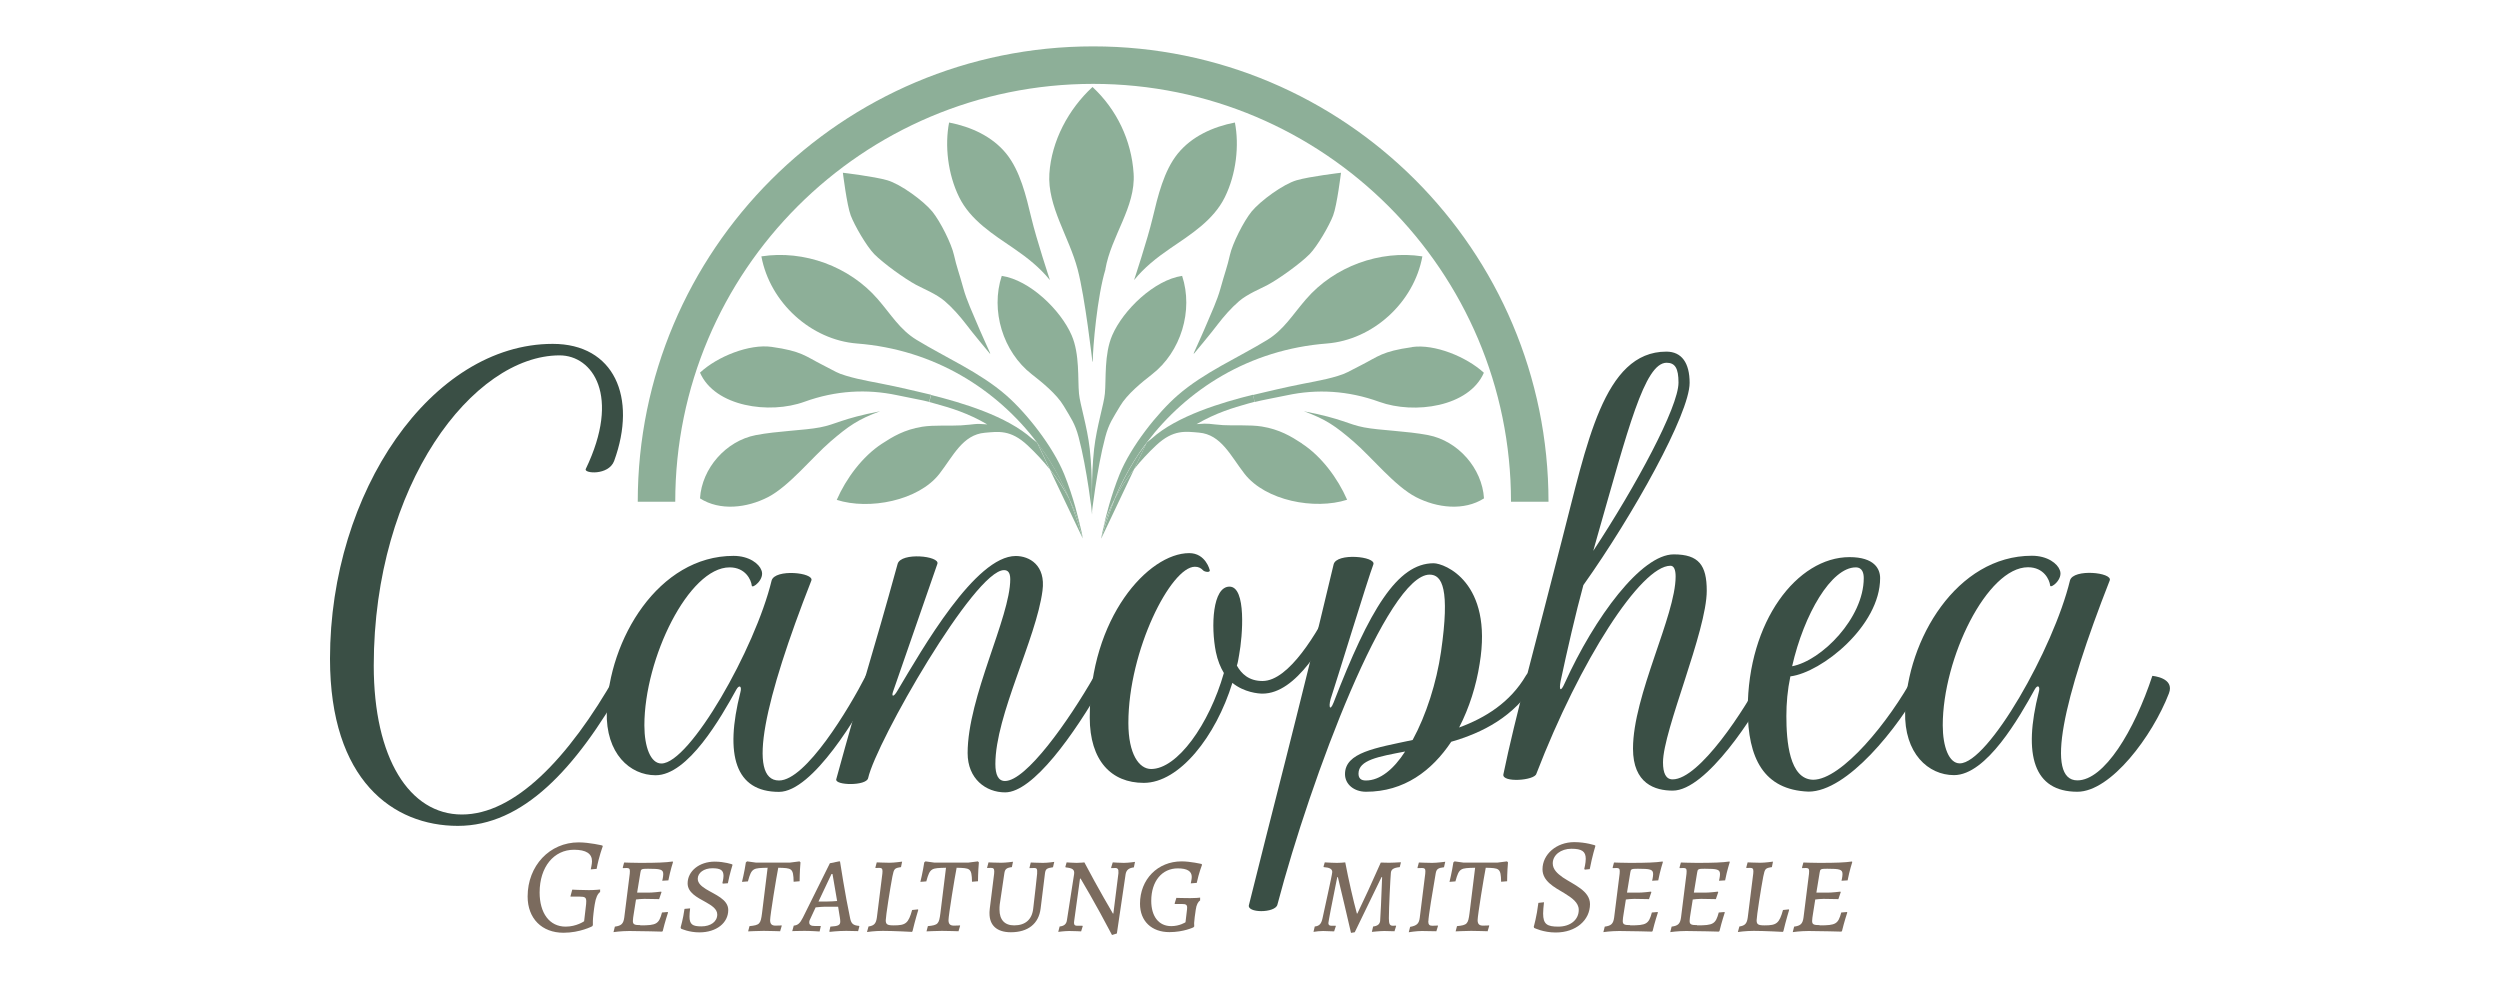<?xml version="1.0" encoding="UTF-8"?> <svg xmlns="http://www.w3.org/2000/svg" id="Ebene_1" data-name="Ebene 1" viewBox="0 0 200 80"><defs><style> .cls-1 { fill: #8daf98; } .cls-2 { fill: #7b6b5e; } .cls-3 { fill: none; stroke: #8daf98; stroke-miterlimit: 10; stroke-width: 3px; } .cls-4 { fill: #3a4f45; } </style></defs><g><path class="cls-2" d="M48.01,71.14v.22c-.2.14-.35.46-.43.98-.07.39-.15,1.13-.15,1.34v.33s-.05.09-.05.09c0,0-.98.52-2.3.52-1.72,0-2.87-1.13-2.87-2.9,0-2.46,1.76-4.33,4.08-4.33.87,0,1.9.25,1.9.25l.03.07s-.31.81-.49,1.8l-.47.04s.1-.43.1-.65c0-.61-.47-.92-1.44-.92-1.61,0-2.75,1.37-2.75,3.42,0,1.64.78,2.73,2.08,2.73.87,0,1.48-.43,1.48-.43l.16-1.38c.01-.09.01-.15.01-.22,0-.31-.12-.37-.53-.37h-.73v-.04s.14-.52.14-.52c.01,0,.71.04,1.33.04.45,0,.91-.05.91-.05Z"></path><path class="cls-2" d="M51.23,74.03c1.3,0,1.48-.11,1.73-1.03l.46-.04.02.05s-.24.72-.42,1.47l-.05.05s-1.74-.05-2.62-.05c-.68,0-1.27.09-1.27.09l.11-.44c.52-.07.68-.23.75-.72l.44-3.51c.01-.08.01-.15.01-.21,0-.2-.07-.25-.26-.25-.1,0-.29.01-.29.01l-.02-.04.11-.41s.73.03,1.28.03c1.35,0,2.04-.03,2.61-.11l.02.05s-.22.67-.37,1.46l-.49.03s.08-.32.08-.53c0-.38-.22-.43-1.22-.43-.53,0-.57.02-.61.32l-.26,1.59h.87c.31.01,1.05-.08,1.05-.08l.03.04-.19.56s-.72-.02-1.18-.02c-.25,0-.53.03-.67.05-.12.85-.25,1.44-.25,1.72s.14.33.61.33Z"></path><path class="cls-2" d="M54.48,74.29l-.03-.1s.2-.67.31-1.48l.45-.04c-.03.25-.05.47-.05.65,0,.64.25.79.95.79.75,0,1.27-.38,1.27-.95,0-.44-.44-.72-.94-1-.67-.37-1.43-.75-1.43-1.49,0-.98.93-1.74,2.17-1.74.78,0,1.4.22,1.4.22l.02.05s-.22.67-.37,1.46l-.39.03-.05-.04s.09-.35.09-.58c0-.46-.24-.61-.9-.61s-1.16.36-1.16.84c0,.35.28.59.66.83.71.44,1.78.81,1.78,1.67,0,1.03-.94,1.79-2.31,1.79-.83,0-1.45-.29-1.45-.29Z"></path><path class="cls-2" d="M59.84,70.51l-.48.04s.2-.81.31-1.56l.1-.08.72.1h2.69l.78-.1.08.08c-.07.75-.07,1.51-.07,1.51l-.48.04c-.02-1.11-.16-1.09-1.23-1.12-.14.69-.65,3.81-.65,4.19,0,.31.13.44.43.44s.48-.02.48-.02l.02.03-.13.44s-.89-.03-1.32-.03-1.24.04-1.24.04l.11-.42c.82-.08.89-.18,1-1.02l.45-3.65c-1.15.03-1.28,0-1.57,1.07Z"></path><path class="cls-2" d="M68.73,74.08l.02.03-.1.38s-.64-.02-.95-.02c-.67,0-1.33.08-1.33.08l-.02-.05.08-.37c.64-.04.79-.12.79-.41,0-.08-.01-.2-.03-.31l-.14-.87h-.88c-.32-.01-.73.03-.92.05l-.39.84c-.09.16-.12.26-.12.36,0,.2.13.29.45.29h.47v.03l-.09.41s-.64-.05-1.21-.05c-.43,0-.98.02-.98.02l.12-.44c.32-.03.5-.18.73-.64l2.16-4.35.73-.15h.08s.42,2.74.81,4.55c.09.44.25.57.71.61ZM66.2,72.12c.22,0,.57-.02.77-.04l-.37-2.16h-.08l-1.04,2.2h.72Z"></path><path class="cls-2" d="M69.36,74.56l.12-.44c.45-.07.6-.23.67-.72l.44-3.52c.01-.07.01-.13.01-.19,0-.21-.08-.26-.27-.26-.1,0-.28.01-.28.01,0-.01-.01-.02-.02-.04l.11-.41c.05,0,.67.03,1.02.03.37,0,1.01-.09,1.01-.09l-.09.44c-.52.08-.56.11-.69.76-.18.93-.53,3.19-.53,3.49,0,.33.12.41.64.41.96,0,1.17-.16,1.47-1.23l.47-.05s.01.04.02.05c0,0-.25.81-.46,1.7l-.05.05s-1.47-.08-2.32-.08c-.68,0-1.25.09-1.25.09Z"></path><path class="cls-2" d="M74.11,70.51l-.48.04s.2-.81.31-1.56l.1-.08.72.1h2.69l.78-.1.08.08c-.07.75-.07,1.51-.07,1.51l-.48.04c-.02-1.11-.16-1.09-1.23-1.12-.14.69-.65,3.81-.65,4.19,0,.31.13.44.43.44s.48-.02.48-.02l.02.03-.13.44s-.89-.03-1.32-.03-1.24.04-1.24.04l.11-.42c.82-.08.89-.18,1-1.02l.45-3.65c-1.15.03-1.28,0-1.57,1.07Z"></path><path class="cls-2" d="M79.96,72.77c0,.81.41,1.26,1.17,1.26.9,0,1.44-.47,1.53-1.37.08-.59.31-2.76.31-2.76.02-.39-.01-.46-.25-.46-.11,0-.36.01-.36.01v-.03s.1-.42.1-.42c0,0,.65.03.98.03.38,0,.9-.08.9-.08l-.1.43c-.49.07-.59.13-.64.47l-.35,2.83c-.15,1.22-1.01,1.9-2.38,1.9-1.12,0-1.72-.55-1.71-1.53v-.09c0-.09.01-.18.02-.25l.35-2.81c.01-.07.01-.13.01-.18,0-.23-.07-.29-.27-.29-.11,0-.3.01-.3.01v-.03s.11-.42.11-.42c0,0,.66.03,1.02.03s.94-.08.94-.08l-.09.43c-.43.05-.55.16-.6.48l-.37,2.5c-.02.14-.02.29-.02.41Z"></path><path class="cls-2" d="M89.47,69.81c.03-.25-.05-.37-.24-.37-.14,0-.32.01-.32.01l-.02-.04.13-.42s.57.04.88.04c.37,0,.9-.08.9-.08l-.09.44c-.41.05-.6.21-.66.54l-.7,4.75-.39.12c-1.3-2.49-2.51-4.51-2.51-4.51h-.05l-.47,3.42s-.01.08-.01.11c0,.18.08.24.25.24h.42l.03.03-.13.42s-.58-.03-.95-.03-.88.07-.88.07l.11-.43c.36-.04.55-.19.59-.54l.57-3.66c.04-.35-.11-.47-.68-.53-.01-.02-.02-.03-.02-.05l.1-.35s.52.04.8.04c.31,0,.62-.04.62-.04,1.12,2.13,2.28,4.09,2.28,4.09h.04l.41-3.27Z"></path><path class="cls-2" d="M96.01,71.81v.22c-.16.11-.3.35-.35.75-.05.32-.13.91-.13,1.07,0,.09.01.26.01.26l-.07.08s-.79.38-1.92.38c-1.41,0-2.35-.87-2.35-2.27,0-1.95,1.41-3.39,3.33-3.39.71,0,1.6.21,1.6.21l.03.07s-.25.64-.42,1.44l-.48.04s.08-.34.08-.52c0-.45-.36-.68-1.12-.68-1.25,0-2.12,1.01-2.12,2.6,0,1.23.59,2.02,1.6,2.02.67,0,1.14-.31,1.14-.31l.12-1.01c.01-.07.01-.12.01-.16,0-.23-.1-.29-.41-.29h-.57l-.02-.04.14-.45s.61.02,1.11.02c.37,0,.77-.03.77-.04Z"></path></g><g><path class="cls-2" d="M107.03,70.17h-.05c-.41,2-.71,3.58-.71,3.68,0,.14.08.21.24.21h.34s.01.01.02.02l-.14.43c-.25-.01-.67-.03-.88-.03-.22,0-.56.03-.77.07l.1-.43c.36-.04.52-.2.62-.65.12-.6.78-3.5.78-3.71,0-.24-.21-.36-.68-.39l-.02-.04.1-.34c.31.02.78.04.98.04.19,0,.48-.02.66-.04.26,1.37.65,3.08.93,4.09h.04c.45-.92,1.24-2.64,1.87-4.07.05-.02.46.02.67.01.19,0,.64-.02.93-.04,0,.01.01.02.01.03l-.09.36c-.5.05-.69.18-.71.46-.04.41-.16,2.77-.16,3.63,0,.48.08.6.33.6.08,0,.18-.01.24-.01,0,.01.01.02.01.03l-.13.42c-.23-.01-.6-.02-.82-.02-.35,0-.96.07-.99.07l.1-.43c.35-.04.52-.18.56-.43.02-.2.11-2,.16-3.52h-.05c-.67,1.37-1.4,2.87-2.14,4.41l-.3.05c-.36-1.57-.71-3.04-1.05-4.46Z"></path><path class="cls-2" d="M114.26,73.7c0,.27.1.36.32.36s.44-.02.44-.02l.02.03-.13.43s-.76-.02-1.16-.02c-.45,0-1.05.1-1.05.1l.11-.43c.54-.1.71-.26.77-.73l.44-3.53c.01-.08.01-.14.01-.2,0-.19-.07-.25-.27-.25-.12,0-.35.01-.35.01,0-.01-.01-.02-.01-.04l.11-.41s.7.03,1.06.03c.39,0,1.05-.09,1.05-.09l-.1.44c-.47.05-.6.15-.66.47-.25,1.43-.59,3.49-.59,3.85Z"></path><path class="cls-2" d="M116.44,70.51l-.48.04s.2-.81.31-1.56l.1-.08.72.1h2.69l.78-.1.08.08c-.07.75-.07,1.51-.07,1.51l-.48.04c-.02-1.11-.16-1.09-1.23-1.12-.14.69-.65,3.81-.65,4.19,0,.31.13.44.43.44s.48-.02.48-.02l.02.03-.13.44s-.89-.03-1.32-.03-1.24.04-1.24.04l.11-.42c.82-.08.89-.18,1-1.02l.45-3.65c-1.15.03-1.28,0-1.57,1.07Z"></path><path class="cls-2" d="M122.74,74.25l-.04-.11s.24-.82.37-1.91l.45-.05c-.04.36-.07.66-.07.9,0,.85.31,1.05,1.21,1.05.96,0,1.64-.54,1.64-1.34,0-.58-.54-.96-1.16-1.34-.81-.48-1.74-.96-1.74-1.91,0-1.19,1.11-2.17,2.54-2.17.93,0,1.67.26,1.67.26l.02.05s-.26.84-.45,1.85l-.39.04-.05-.05s.12-.48.12-.81c0-.6-.31-.81-1.15-.81s-1.49.5-1.49,1.17c0,.47.35.8.8,1.12.88.59,2.18,1.07,2.18,2.14,0,1.28-1.12,2.27-2.74,2.27-.99,0-1.71-.36-1.71-.36Z"></path><path class="cls-2" d="M130.42,74.03c1.3,0,1.48-.11,1.73-1.03l.46-.04.02.05s-.24.72-.42,1.47l-.05.05s-1.74-.05-2.62-.05c-.68,0-1.27.09-1.27.09l.11-.44c.52-.07.68-.23.75-.72l.44-3.51c.01-.08.01-.15.01-.21,0-.2-.07-.25-.26-.25-.1,0-.29.01-.29.01l-.02-.04.11-.41s.73.03,1.28.03c1.35,0,2.04-.03,2.61-.11l.02.05s-.22.67-.37,1.46l-.49.03s.08-.32.08-.53c0-.38-.22-.43-1.22-.43-.53,0-.57.02-.61.32l-.26,1.59h.87c.31.01,1.05-.08,1.05-.08l.03.04-.19.56s-.72-.02-1.18-.02c-.25,0-.53.03-.67.05-.12.85-.25,1.44-.25,1.72s.14.33.61.33Z"></path><path class="cls-2" d="M135.77,74.03c1.3,0,1.48-.11,1.73-1.03l.46-.04.02.05s-.24.72-.42,1.47l-.05.05s-1.74-.05-2.62-.05c-.68,0-1.27.09-1.27.09l.11-.44c.52-.07.68-.23.75-.72l.44-3.51c.01-.08.01-.15.01-.21,0-.2-.07-.25-.26-.25-.1,0-.29.01-.29.01l-.02-.04.11-.41s.73.03,1.28.03c1.35,0,2.04-.03,2.61-.11l.02.05s-.22.67-.37,1.46l-.49.03s.08-.32.08-.53c0-.38-.22-.43-1.22-.43-.53,0-.57.02-.61.32l-.26,1.59h.87c.31.01,1.05-.08,1.05-.08l.03.04-.19.56s-.72-.02-1.18-.02c-.25,0-.53.03-.67.05-.12.85-.25,1.44-.25,1.72s.14.33.61.33Z"></path><path class="cls-2" d="M139.03,74.56l.12-.44c.45-.07.6-.23.67-.72l.44-3.52c.01-.07.01-.13.01-.19,0-.21-.08-.26-.27-.26-.1,0-.28.01-.28.01,0-.01-.01-.02-.02-.04l.11-.41c.05,0,.67.03,1.02.03.37,0,1.01-.09,1.01-.09l-.09.44c-.52.08-.56.11-.69.76-.18.93-.53,3.19-.53,3.49,0,.33.12.41.64.41.96,0,1.17-.16,1.47-1.23l.47-.05s.01.04.02.05c0,0-.25.81-.46,1.7l-.05.05s-1.47-.08-2.32-.08c-.68,0-1.25.09-1.25.09Z"></path><path class="cls-2" d="M145.57,74.03c1.3,0,1.48-.11,1.73-1.03l.46-.04.02.05s-.24.72-.42,1.47l-.05.05s-1.74-.05-2.62-.05c-.68,0-1.27.09-1.27.09l.11-.44c.52-.07.68-.23.75-.72l.44-3.51c.01-.08.01-.15.01-.21,0-.2-.07-.25-.26-.25-.1,0-.29.01-.29.01l-.02-.04.11-.41s.73.03,1.28.03c1.35,0,2.04-.03,2.61-.11l.02.05s-.22.67-.37,1.46l-.49.03s.08-.32.08-.53c0-.38-.22-.43-1.22-.43-.53,0-.57.02-.61.32l-.26,1.59h.87c.31.01,1.05-.08,1.05-.08l.03.04-.19.56s-.72-.02-1.18-.02c-.25,0-.53.03-.67.05-.12.85-.25,1.44-.25,1.72s.14.33.61.33Z"></path></g><g><path class="cls-4" d="M44.77,28.43c-6.91,0-14.87,10.32-14.87,24.82,0,7.41,2.86,11.91,7.05,11.91s8.5-4.41,12.32-11.14c.32-.55.91.23.68.64-3.91,6.91-8.14,11.41-13.32,11.41s-10.23-3.64-10.23-13.37c0-13.37,8.14-25.19,17.82-25.19,4.91,0,6.77,4.27,4.91,9.37-.45,1.18-2.45,1-2.27.64,2.82-5.86.55-9.09-2.09-9.09Z"></path><path class="cls-4" d="M58.91,55.16c-1.23,2.23-3.86,6.86-6.46,6.86-2.05,0-4-1.73-3.91-5.09.14-5.77,4.14-12.46,10.14-12.46,1.27,0,2.05.64,2.23,1.14.32.73-.77,1.55-.77,1.23-.05-.45-.5-1.45-1.77-1.45-3.27,0-6.82,7.27-6.82,12.64,0,1.73.5,3.05,1.36,3.05,2.27,0,7.5-9.18,8.82-14.64.27-.95,3.41-.64,3.18,0-3.73,9.5-5.18,16-2.59,16,2.14,0,5.59-5.73,6.96-8.41.27-.55.91.18.68.64-1.27,2.5-4.95,8.68-7.64,8.68-3.5,0-4.36-2.95-3.09-7.96.14-.5-.09-.64-.32-.23Z"></path><path class="cls-4" d="M88.27,54.66c-2.36,4.14-5.64,8.73-7.86,8.73-1.55,0-3-1.09-3-3.14,0-4.5,3.41-10.87,3.41-13.91,0-.59-.23-.73-.5-.73-2.36,0-10.23,13.77-10.87,16.64-.14.64-2.68.59-2.55.09,2.05-7.5,2.86-9.77,4.91-17.23.27-.95,3.41-.64,3.18,0l-3.55,10.23c-.14.41.05.45.36-.09,2-3.36,6.23-10.77,9.46-10.77,1.09,0,2.41.73,2.14,2.77-.5,3.86-3.77,9.96-3.77,13.87,0,.86.23,1.36.77,1.36,1.68,0,5.05-4.73,7.18-8.46.32-.55.91.23.68.64Z"></path><path class="cls-4" d="M87.18,57.39c0-7.96,4.68-13.14,7.96-13.14,1.32,0,1.64,1.36,1.64,1.36.05.23-.45.14-.55,0-.18-.18-.36-.27-.64-.27-1.91,0-5.32,6.68-5.32,12.5,0,2.5.86,3.68,1.82,3.68,2.09,0,4.64-3.55,5.82-7.68-.27-.45-.5-1-.64-1.68-.41-2.05-.27-5.23,1.09-5.23s1.05,3.96.77,5.46c-.05.27-.09.59-.18.86.36.64.95,1.23,2.05,1.23,2.14,0,4.41-3.96,5.55-6.18.18-.32,1,.05.68.64-1.27,2.45-3.5,6.55-6.23,6.55-.32,0-1.46-.09-2.41-.86-1.32,4.27-4.23,8-7.09,8-2.59,0-4.32-1.77-4.32-5.23Z"></path><path class="cls-4" d="M122.78,54.66c-1.64,2.68-4.18,3.96-6.68,4.68-1.55,2.32-3.77,4-6.82,4-.95,0-1.68-.59-1.68-1.41,0-1.73,2.41-2.09,5.41-2.73,1.09-2,1.91-4.59,2.27-7.05.73-5.05.09-6.18-.91-6.18-3.36,0-9.46,16.09-12.18,26.41-.18.68-2.5.68-2.27,0,1.68-6.82,3.82-14.82,6.77-27.23.23-.95,3.41-.64,3.18,0-.41,1.05-3.14,9.96-3.32,10.46-.32.86-.18,1.41.14.59,2.86-7.41,5.09-11.14,8-11.14.86,0,4.77,1.5,3.68,8.05-.27,1.73-.82,3.5-1.64,5.09,2.09-.77,4.09-2,5.36-4.18.32-.55.95.18.68.64ZM112.41,60.12c-2.14.41-3.73.68-3.73,1.77,0,.36.18.55.59.55,1.14,0,2.23-.91,3.14-2.32Z"></path><path class="cls-4" d="M141.69,54.66c-1.27,2.5-5.18,8.59-7.87,8.59-1.41,0-3.18-.55-3.18-3.36,0-4.27,3.41-10.64,3.41-13.77,0-.55-.14-.86-.41-.86-2.36,0-7.23,7.55-10.73,16.64-.14.55-2.77.73-2.64.05.91-4.46,2.73-11.05,4.68-18.73,2-7.68,3.32-15.09,8.36-15.09,1.23,0,1.86.91,1.86,2.5,0,2.45-4.5,10.55-8.5,16.18-.59,2.14-1.32,5.32-1.82,7.68-.14.73,0,.91.32.18,2.41-5.32,6.14-10.32,8.73-10.32,2,0,2.64.86,2.64,2.91,0,3.23-3.5,11.18-3.5,13.73,0,.86.23,1.36.77,1.36,2.14,0,5.82-5.64,7.18-8.32.27-.55.91.18.68.64ZM127.78,42.93l-.32,1.14c3.41-5.18,6.82-11.5,6.82-13.46,0-1.14-.27-1.59-.95-1.59-1.77,0-3.09,5.32-5.55,13.91Z"></path><path class="cls-4" d="M139.82,56.75c0-7.05,3.96-12.18,8.14-12.18,2,0,2.45.95,2.45,1.68,0,3.82-4.68,7.55-7.18,7.86-.23,1.09-.32,2.14-.32,3.18,0,2,.23,5.05,2.14,5.09,2.27,0,6.09-4.64,8.09-8.37.32-.59.95.14.68.64-2,3.64-6.05,8.68-9.14,8.68-3.59-.14-4.86-2.68-4.86-6.59ZM143.37,53.3c2.36-.45,5.73-3.86,5.73-7.05,0-.36-.09-.86-.64-.86-1.95,0-4.14,3.73-5.09,7.91Z"></path><path class="cls-4" d="M172.19,54.07s1.82.14,1.32,1.41c-1.32,3.41-4.64,7.86-7.32,7.86-3.5,0-4.36-2.95-3.09-7.96.14-.5-.09-.64-.32-.23-1.23,2.23-3.86,6.86-6.46,6.86-2.05,0-4-1.73-3.91-5.09.14-5.77,4.14-12.46,10.14-12.46,1.27,0,2.05.64,2.23,1.14.32.73-.77,1.55-.77,1.23-.05-.45-.5-1.45-1.77-1.45-3.27,0-6.82,7.27-6.82,12.64,0,1.73.5,3.05,1.36,3.05,2.27,0,7.5-9.18,8.82-14.64.27-.95,3.41-.64,3.18,0-3.73,9.5-5.18,16-2.59,16,2.14,0,4.55-3.96,6-8.37Z"></path></g><path class="cls-1" d="M88.43,21.6s0-.04,0-.06c.46-2.66,2.43-4.97,2.26-7.65s-1.37-5.15-3.29-6.93c-1.93,1.78-3.28,4.32-3.45,6.93s1.57,5.04,2.26,7.65c.6,2.27,1.18,7.38,1.18,7.38,0,0,.03.02.03,0,0-1.08.36-5.25,1.02-7.38"></path><path class="cls-1" d="M98.8,9.8c-1.77.34-3.47,1.12-4.58,2.49s-1.59,3.39-2.01,5.15-1.48,4.95-1.48,4.95c0,0,0,.02.01,0,.8-.98,1.76-1.75,2.84-2.49,1.7-1.16,3.5-2.28,4.41-4.13s1.16-4.14.8-5.98Z"></path><path class="cls-1" d="M87.33,41.17s0,0,0,0c0,0,.42-3.69,1.09-6.2.29-1.1.63-1.54,1.19-2.49s1.75-1.91,2.56-2.54c2.31-1.8,3.31-5.1,2.4-7.87-2.23.33-4.71,2.72-5.59,4.75-.66,1.52-.48,3.52-.59,4.67-.08.86-.65,2.6-.86,4.41-.26,2.3-.13,4.66-.2,5.27Z"></path><path class="cls-1" d="M95.53,28.3l-.04-.03s.84-1.85,1.11-2.51c.25-.61.78-1.73,1.04-2.69.32-1.17.55-1.75.75-2.66s1.09-2.69,1.74-3.49c.71-.86,2.53-2.19,3.6-2.5s3.55-.6,3.55-.6c0,0-.32,2.61-.63,3.42s-1.25,2.44-1.88,3.09c-.73.74-2.44,1.97-3.35,2.46-.58.31-1.61.72-2.29,1.3-.64.55-1.23,1.23-1.69,1.83-.49.66-1.92,2.37-1.92,2.37Z"></path><g><path class="cls-1" d="M112.98,27.76c1.78-.25,4.32.77,5.73,2.06-1.19,2.73-5.56,3.34-8.36,2.33-2.5-.91-5-1.04-7.38-.53-1.45.3-1.87.36-2.59.54l-.15-.56c.81-.2,1.51-.35,1.96-.46.33-.08.64-.15.94-.21,1.56-.34,2.7-.49,3.88-.85.72-.22.8-.32,1.89-.87,1.36-.69,1.65-1.1,4.07-1.44Z"></path><path class="cls-1" d="M104.49,23.93c2.25-2.61,5.9-3.95,9.3-3.42-.68,3.71-3.97,6.68-7.64,6.97-6.22.48-11.2,3.68-14.42,7.93h0c-.22.29-.42.57-.62.87-.49.72-1.08,1.74-1.62,2.88-.11.23-.22.49-.33.77-.4.76-.71,1.56-.92,2.37.22-.97.65-2.68,1.32-4.34.92-2.27,3.05-4.94,4.66-6.34,2.1-1.83,4.84-3.01,7.15-4.42,1.34-.82,2.04-2.03,3.11-3.26Z"></path><path class="cls-1" d="M104.16,35.49c1.55,1.01,2.86,2.77,3.61,4.49-2.6.83-6.53.08-8.21-2.08-1.1-1.41-1.86-3.14-3.64-3.29-1.07-.09-2.05-.27-3.42,1.01-.62.58-1.22,1.22-1.77,1.91l1.01-2.13h0c.13-.09.27-.22.39-.31,2.02-1.83,5.64-2.9,8.1-3.51l.15.56c-.16.04-.34.09-.55.15-1.17.33-2.54.73-4.1,1.64,1.06-.09.95,0,2.11.08.74.05,2.18-.04,3.1.11,1.42.23,2.35.79,3.22,1.36Z"></path><path class="cls-1" d="M91.74,35.41l-1.01,2.13c-.59.74-1.12,1.54-1.55,2.38.11-.28.22-.54.33-.77.54-1.14,1.13-2.16,1.62-2.88.2-.29.41-.58.62-.86Z"></path><path class="cls-1" d="M90.73,37.54l-2.63,5.54s0-.01,0-.02c.07-.24.57-1.86,1.08-3.14.43-.84.96-1.64,1.55-2.38Z"></path><path class="cls-1" d="M89.17,39.92c-.51,1.28-1,2.9-1.08,3.14,0-.05.01-.1.03-.15.03-.12.06-.29.11-.5,0-.04.02-.07.03-.11.21-.81.52-1.61.92-2.37Z"></path><path class="cls-1" d="M88.23,42.4c-.05.22-.08.39-.11.5.03-.17.07-.34.11-.5Z"></path><path class="cls-1" d="M88.09,43.06s0,.02,0,.02h0s0-.01,0-.02Z"></path></g><path class="cls-1" d="M104.31,32.9c3.1.6,3.5,1.04,4.81,1.29s3.37.28,5.14.62c2.38.46,4.31,2.65,4.46,5.06-1.6,1.02-3.75.77-5.44-.1s-3.55-3.2-4.99-4.44-2.22-1.79-3.98-2.43Z"></path><path class="cls-1" d="M75.92,9.8c1.77.34,3.47,1.12,4.58,2.49s1.59,3.39,2.01,5.15,1.48,4.95,1.48,4.95c0,0,0,.02-.01,0-.8-.98-1.76-1.75-2.84-2.49-1.7-1.16-3.5-2.28-4.41-4.13s-1.16-4.14-.8-5.98Z"></path><path class="cls-1" d="M87.38,41.17s0,0,0,0c0,0-.42-3.69-1.09-6.2-.29-1.1-.63-1.54-1.19-2.49s-1.75-1.91-2.56-2.54c-2.31-1.8-3.31-5.1-2.4-7.87,2.23.33,4.71,2.72,5.59,4.75.66,1.52.48,3.52.59,4.67.08.86.65,2.6.86,4.41.26,2.3.13,4.66.2,5.27Z"></path><path class="cls-1" d="M79.18,28.3l.04-.03s-.84-1.85-1.11-2.51c-.25-.61-.78-1.73-1.04-2.69-.32-1.17-.55-1.75-.75-2.66s-1.09-2.69-1.74-3.49c-.71-.86-2.53-2.19-3.6-2.5s-3.55-.6-3.55-.6c0,0,.32,2.61.63,3.42s1.25,2.44,1.88,3.09c.73.74,2.44,1.97,3.35,2.46.58.31,1.61.72,2.29,1.3.64.55,1.23,1.23,1.69,1.83.49.66,1.92,2.37,1.92,2.37Z"></path><g><path class="cls-1" d="M86.62,43.08h0s-2.64-5.54-2.64-5.54c.6.75,1.13,1.56,1.57,2.4.5,1.25.98,2.84,1.06,3.1,0,0,0,0,0,.01,0,0,0,.02,0,.02Z"></path><path class="cls-1" d="M86.62,43.06s0,0,0-.01c-.01-.07-.02-.13-.04-.2.02.1.04.17.04.21Z"></path><path class="cls-1" d="M86.58,42.85c.01.07.03.13.04.2-.08-.26-.56-1.85-1.06-3.1.42.83.76,1.69.96,2.58.03.13.05.24.07.33Z"></path><path class="cls-1" d="M85.14,37.95c.73,1.8,1.18,3.66,1.37,4.57-.2-.89-.54-1.75-.96-2.58-.11-.29-.23-.56-.34-.79-.54-1.14-1.13-2.16-1.62-2.88-.2-.29-.41-.58-.62-.86h0c-3.22-4.25-8.2-7.45-14.42-7.93-3.66-.29-6.95-3.26-7.64-6.97,3.41-.53,7.05.81,9.31,3.42,1.07,1.23,1.76,2.44,3.11,3.26,2.31,1.41,5.05,2.59,7.15,4.42,1.61,1.4,3.74,4.07,4.66,6.34Z"></path><path class="cls-1" d="M85.22,39.15c.11.23.22.5.34.79-.43-.85-.97-1.65-1.57-2.4l-1.01-2.13c.22.28.42.57.62.86.5.72,1.08,1.74,1.62,2.88Z"></path><path class="cls-1" d="M82.97,35.41l1.01,2.13c-.55-.69-1.15-1.33-1.77-1.91-1.37-1.28-2.35-1.1-3.42-1.01-1.78.15-2.54,1.87-3.64,3.29-1.68,2.15-5.62,2.91-8.21,2.08.75-1.72,2.06-3.48,3.61-4.49.87-.57,1.8-1.13,3.22-1.36.92-.15,2.36-.06,3.1-.11,1.17-.07,1.05-.17,2.11-.08-1.56-.91-2.93-1.32-4.1-1.64-.21-.06-.38-.11-.54-.15l.15-.56c2.45.61,6.07,1.68,8.09,3.51.13.08.27.22.39.3h0Z"></path><path class="cls-1" d="M74.48,31.59l-.15.56c-.71-.18-1.14-.23-2.59-.54-2.38-.5-4.87-.38-7.38.53-2.8,1.02-7.17.4-8.36-2.33,1.4-1.3,3.95-2.31,5.73-2.06,2.42.34,2.7.75,4.07,1.44,1.1.56,1.17.66,1.89.87,1.19.36,2.32.51,3.89.85.3.06.61.13.94.21.46.11,1.15.26,1.97.46Z"></path></g><path class="cls-1" d="M70.41,32.9c-3.1.6-3.5,1.04-4.81,1.29s-3.37.28-5.14.62c-2.38.46-4.31,2.65-4.46,5.06,1.6,1.02,3.75.77,5.44-.1s3.55-3.2,4.99-4.44,2.22-1.79,3.98-2.43Z"></path><path class="cls-3" d="M52.52,40.14c0-19.29,15.64-34.93,34.93-34.93s34.93,15.64,34.93,34.93"></path></svg> 